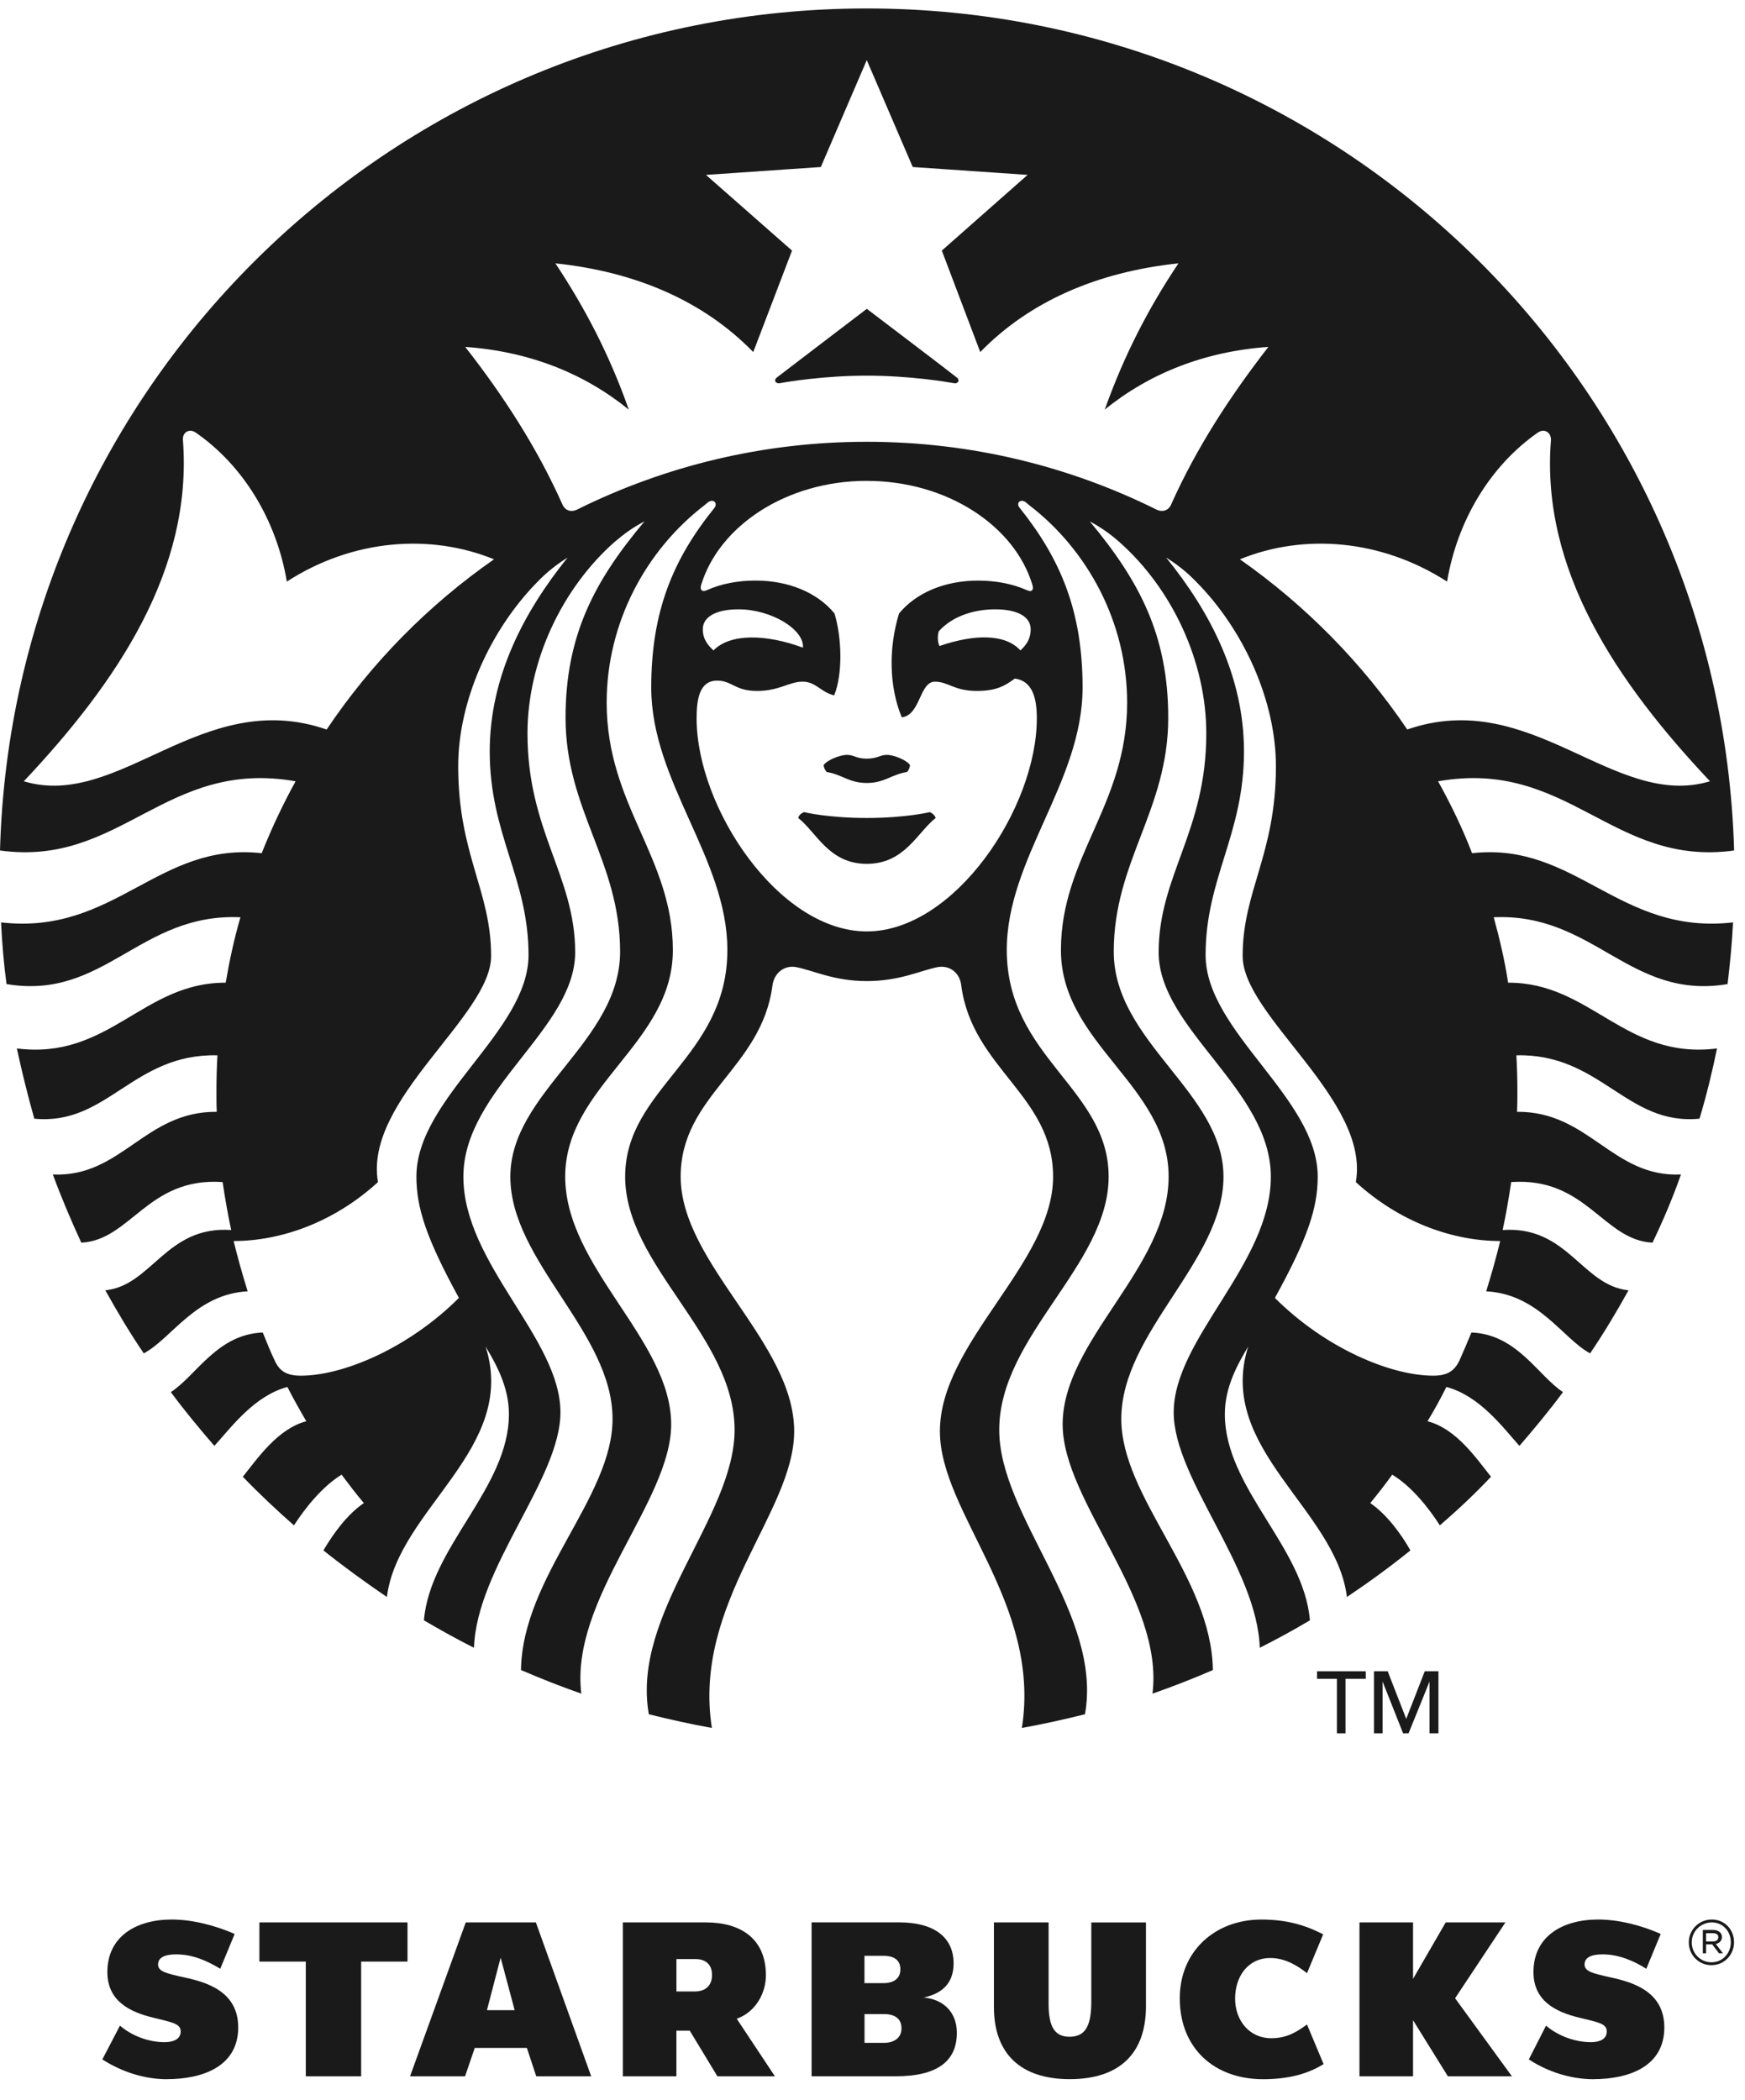 <svg width="59" height="71" viewBox="0 0 59 71" fill="none" xmlns="http://www.w3.org/2000/svg">
<g id="SBX">
<path d="M46.919 56.496L47.546 58.106Z" fill="#1A1A1A"/>
<path d="M32.263 12.954C31.997 12.907 30.755 12.699 29.306 12.699C27.857 12.699 26.617 12.907 26.362 12.954C26.211 12.977 26.153 12.839 26.27 12.758C26.373 12.676 29.308 10.44 29.308 10.44C29.308 10.44 32.253 12.675 32.346 12.758C32.461 12.837 32.403 12.977 32.265 12.954H32.263ZM27.183 27.453C27.183 27.453 27.021 27.511 26.987 27.651C27.602 28.125 28.019 29.202 29.306 29.202C30.593 29.202 31.023 28.125 31.637 27.651C31.59 27.511 31.44 27.453 31.44 27.453C31.44 27.453 30.629 27.651 29.306 27.651C27.983 27.651 27.183 27.453 27.183 27.453ZM29.306 25.646C28.947 25.646 28.878 25.518 28.634 25.518C28.391 25.518 27.951 25.703 27.846 25.866C27.857 25.958 27.893 26.028 27.951 26.098C28.472 26.179 28.704 26.468 29.306 26.468C29.908 26.468 30.14 26.179 30.663 26.098C30.733 26.028 30.755 25.958 30.768 25.866C30.676 25.703 30.223 25.518 29.991 25.518C29.747 25.518 29.666 25.646 29.306 25.646ZM58.596 31.181C58.562 31.888 58.492 32.583 58.411 33.266C55.095 33.821 53.901 30.856 50.504 31.007C50.701 31.724 50.876 32.466 50.991 33.219C53.797 33.206 54.933 35.835 58.054 35.442C57.89 36.242 57.694 37.041 57.462 37.816C54.992 38.058 54.122 35.605 51.27 35.674C51.293 36.08 51.304 36.484 51.304 36.901C51.304 37.133 51.304 37.364 51.293 37.584C53.727 37.562 54.516 39.808 56.835 39.702C56.558 40.491 56.233 41.255 55.873 42.007C54.203 41.926 53.635 39.783 51.095 39.959C51.014 40.502 50.921 41.048 50.806 41.58C53.008 41.429 53.484 43.456 55.061 43.618C54.656 44.349 54.227 45.066 53.763 45.749C52.836 45.253 52.025 43.745 50.249 43.652C50.423 43.097 50.585 42.518 50.723 41.952C49.148 41.952 47.349 41.337 45.842 39.96C46.329 37.18 42.015 34.355 42.015 32.317C42.015 30.105 43.14 28.887 43.14 25.901C43.14 23.702 42.06 21.292 40.438 19.66C40.124 19.335 39.8 19.08 39.428 18.848C40.924 20.69 42.06 22.88 42.06 25.403C42.06 28.206 40.762 29.689 40.762 32.282C40.762 34.876 44.553 37.112 44.553 39.774C44.553 40.829 44.217 41.859 43.105 43.875C44.809 45.577 47.023 46.504 48.461 46.504C48.927 46.504 49.169 46.353 49.344 45.994C49.483 45.681 49.621 45.356 49.75 45.045C51.291 45.102 52.001 46.504 52.846 47.059C52.382 47.684 51.884 48.286 51.373 48.877C50.804 48.24 50.027 47.185 48.904 46.885C48.706 47.28 48.498 47.661 48.266 48.044C49.24 48.299 49.902 49.282 50.412 49.92C49.867 50.499 49.287 51.043 48.683 51.564C48.312 50.985 47.732 50.245 47.072 49.85C46.84 50.175 46.585 50.499 46.33 50.811C46.876 51.181 47.374 51.853 47.687 52.41C47.002 52.965 46.283 53.487 45.541 53.985C45.17 51.009 41.111 48.971 42.202 45.52C41.843 46.123 41.413 46.887 41.413 47.802C41.413 50.303 44.081 52.285 44.289 54.774C43.743 55.099 43.175 55.41 42.594 55.701C42.502 52.979 39.684 49.991 39.684 47.745C39.684 45.245 42.968 42.731 42.968 39.777C42.968 36.823 39.175 34.787 39.175 32.193C39.175 29.6 40.786 28.105 40.786 24.794C40.786 22.362 39.628 19.897 37.843 18.319C37.529 18.042 37.216 17.823 36.846 17.625C38.526 19.64 39.499 21.481 39.499 24.261C39.499 27.386 37.657 29.113 37.657 32.169C37.657 35.225 41.367 36.929 41.367 39.777C41.367 42.625 37.912 45.035 37.912 47.966C37.912 50.629 40.962 53.292 41.009 56.454C40.347 56.743 39.662 57.009 38.967 57.252C39.361 54.057 35.929 50.756 35.929 48.15C35.929 45.301 39.512 42.857 39.512 39.775C39.512 36.694 35.871 35.283 35.871 32.122C35.871 28.96 38.109 27.224 38.109 23.751C38.109 21.029 36.763 18.585 34.804 17.081C34.757 17.045 34.723 17.011 34.678 16.975C34.493 16.849 34.34 17.011 34.48 17.173C35.859 18.897 36.603 20.659 36.603 23.241C36.603 26.437 34.04 29.02 34.04 32.112C34.04 35.747 37.484 36.789 37.484 39.777C37.484 42.765 33.785 45.163 33.785 48.336C33.785 51.277 37.288 54.544 36.684 57.949C35.987 58.122 35.269 58.284 34.551 58.411C35.213 54.183 31.779 51.139 31.779 48.382C31.779 45.382 35.606 42.706 35.606 39.777C35.606 37.021 32.859 36.119 32.498 33.294C32.451 32.91 32.14 32.622 31.71 32.691C31.153 32.795 30.434 33.165 29.309 33.165C28.185 33.165 27.477 32.795 26.909 32.691C26.492 32.622 26.179 32.91 26.12 33.294C25.762 36.119 23.014 37.021 23.014 39.777C23.014 42.706 26.852 45.382 26.852 48.382C26.852 51.137 23.409 54.183 24.069 58.411C23.35 58.284 22.631 58.122 21.937 57.949C21.334 54.544 24.837 51.278 24.837 48.336C24.837 45.163 21.137 42.778 21.137 39.777C21.137 36.776 24.593 35.747 24.593 32.112C24.593 29.02 22.019 26.437 22.019 23.241C22.019 20.659 22.761 18.897 24.152 17.173C24.278 17.011 24.129 16.849 23.944 16.975C23.897 17.011 23.863 17.045 23.816 17.081C21.857 18.585 20.512 21.029 20.512 23.751C20.512 27.224 22.75 28.973 22.75 32.122C22.75 35.27 19.11 36.708 19.11 39.775C19.11 42.843 22.693 45.301 22.693 48.15C22.693 50.754 19.26 54.055 19.655 57.252C18.959 57.009 18.287 56.743 17.615 56.454C17.662 53.292 20.711 50.629 20.711 47.966C20.711 45.037 17.255 42.638 17.255 39.777C17.255 36.916 20.966 35.226 20.966 32.169C20.966 29.111 19.122 27.386 19.122 24.261C19.122 21.481 20.096 19.64 21.791 17.625C21.407 17.823 21.106 18.042 20.781 18.319C18.996 19.895 17.835 22.36 17.835 24.794C17.835 28.105 19.447 29.6 19.447 32.193C19.447 34.787 15.667 36.836 15.667 39.777C15.667 42.718 18.949 45.243 18.949 47.745C18.949 49.991 16.119 52.979 16.026 55.701C15.447 55.412 14.89 55.099 14.333 54.774C14.543 52.285 17.207 50.305 17.207 47.802C17.207 46.887 16.779 46.123 16.419 45.52C17.521 48.972 13.45 51.011 13.081 53.985C12.35 53.487 11.631 52.966 10.935 52.41C11.26 51.855 11.746 51.183 12.303 50.811C12.037 50.498 11.793 50.175 11.55 49.85C10.901 50.245 10.31 50.985 9.939 51.564C9.348 51.043 8.767 50.499 8.21 49.92C8.72 49.284 9.393 48.299 10.356 48.044C10.135 47.663 9.916 47.28 9.718 46.885C8.593 47.187 7.827 48.24 7.248 48.877C6.738 48.286 6.238 47.684 5.776 47.059C6.634 46.504 7.342 45.102 8.884 45.045C9.012 45.356 9.138 45.681 9.289 45.994C9.452 46.353 9.695 46.504 10.171 46.504C11.597 46.504 13.811 45.577 15.516 43.875C14.415 41.861 14.079 40.829 14.079 39.774C14.079 37.111 17.87 34.864 17.87 32.282C17.87 29.701 16.558 28.207 16.558 25.403C16.558 22.88 17.707 20.69 19.191 18.848C18.819 19.082 18.494 19.337 18.181 19.66C16.571 21.291 15.492 23.701 15.492 25.901C15.492 28.889 16.605 30.105 16.605 32.317C16.605 34.355 12.292 37.179 12.78 39.96C11.273 41.337 9.474 41.952 7.899 41.952C8.038 42.518 8.2 43.097 8.374 43.652C6.612 43.745 5.8 45.253 4.861 45.749C4.396 45.068 3.968 44.349 3.562 43.618C5.14 43.456 5.615 41.429 7.817 41.58C7.702 41.048 7.608 40.502 7.527 39.959C4.998 39.783 4.419 41.927 2.749 42.007C2.402 41.255 2.077 40.491 1.787 39.702C4.106 39.808 4.895 37.562 7.329 37.584C7.318 37.364 7.318 37.132 7.318 36.901C7.318 36.484 7.329 36.08 7.352 35.674C4.499 35.605 3.63 38.06 1.16 37.816C0.94 37.041 0.743 36.242 0.57 35.442C3.689 35.837 4.825 33.208 7.631 33.219C7.759 32.466 7.921 31.724 8.129 31.007C4.719 30.856 3.538 33.821 0.221 33.266C0.128 32.583 0.07 31.887 0.036 31.181C3.885 31.622 5.334 28.448 8.848 28.842C9.184 27.998 9.567 27.185 9.995 26.411C5.589 25.635 4.093 29.317 0 28.75C0.433 12.954 13.386 0.286 29.306 0.286C45.227 0.286 58.179 12.954 58.632 28.75C54.526 29.317 53.029 25.634 48.623 26.411C49.053 27.187 49.448 27.998 49.772 28.842C53.286 28.448 54.735 31.622 58.596 31.181ZM16.703 18.907C14.544 18.027 11.925 18.223 9.698 19.66C9.351 17.586 8.226 15.734 6.615 14.621C6.394 14.471 6.162 14.621 6.185 14.877C6.521 19.265 3.958 23.064 0.805 26.411C4.051 27.383 6.823 23.202 11.044 24.661C12.551 22.415 14.476 20.458 16.703 18.907ZM29.306 16.255C26.581 16.255 24.309 17.784 23.706 19.776C23.659 19.926 23.728 20.031 23.902 19.95C24.389 19.731 24.947 19.626 25.549 19.626C26.662 19.626 27.636 20.031 28.215 20.737C28.47 21.583 28.493 22.798 28.204 23.506C27.751 23.402 27.589 23.043 27.136 23.043C26.683 23.043 26.348 23.357 25.596 23.357C24.845 23.357 24.749 23.008 24.249 23.008C23.659 23.008 23.553 23.611 23.553 24.283C23.553 27.317 26.336 31.486 29.305 31.486C32.273 31.486 35.056 27.318 35.056 24.283C35.056 23.611 34.916 23.021 34.314 22.938C34.003 23.159 33.724 23.357 33.027 23.357C32.263 23.357 32.054 23.043 31.614 23.043C31.08 23.043 31.127 24.178 30.489 24.248C30.061 23.217 30.038 21.909 30.397 20.739C30.978 20.033 31.951 19.627 33.065 19.627C33.667 19.627 34.236 19.733 34.723 19.952C34.897 20.033 34.955 19.929 34.908 19.778C34.316 17.785 32.033 16.256 29.308 16.256L29.306 16.255ZM33.642 20.598C32.993 20.598 32.229 20.796 31.742 21.339C31.695 21.479 31.695 21.7 31.765 21.838C32.946 21.432 33.99 21.421 34.501 21.987C34.769 21.745 34.848 21.524 34.848 21.27C34.848 20.875 34.454 20.598 33.642 20.598ZM24.123 21.987C24.691 21.407 25.896 21.432 27.149 21.894C27.196 21.281 26.083 20.598 24.97 20.598C24.17 20.598 23.762 20.875 23.762 21.27C23.762 21.524 23.855 21.745 24.123 21.987ZM42.883 11.727C40.738 11.878 38.86 12.62 37.352 13.847C38.002 12.027 38.813 10.442 39.845 8.902C37.107 9.19 34.813 10.185 33.143 11.901L31.844 8.471L34.744 5.912L30.861 5.646L29.306 2.032L27.753 5.646L23.869 5.912L26.779 8.471L25.468 11.901C23.798 10.185 21.515 9.19 18.778 8.902C19.799 10.44 20.62 12.027 21.26 13.847C19.752 12.62 17.886 11.878 15.729 11.727C17.027 13.384 18.163 15.143 19.011 17.042C19.103 17.263 19.312 17.332 19.532 17.216C22.477 15.757 25.793 14.934 29.306 14.934C32.82 14.934 36.137 15.757 39.081 17.216C39.301 17.331 39.511 17.263 39.603 17.042C40.45 15.143 41.598 13.384 42.885 11.727H42.883ZM47.578 24.661C51.786 23.202 54.558 27.383 57.817 26.411C54.664 23.064 52.09 19.267 52.439 14.877C52.45 14.621 52.218 14.471 51.999 14.621C50.397 15.734 49.274 17.586 48.927 19.66C46.689 18.222 44.079 18.027 41.922 18.907C44.138 20.458 46.062 22.415 47.581 24.661H47.578Z" fill="#1A1A1A"/>
<path d="M45.493 58.593H45.202V56.751H44.53V56.496H46.178V56.751H45.493V58.593Z" fill="#1A1A1A"/>
<path d="M47.546 58.106L48.172 56.496H48.635V58.593H48.334V56.843L47.625 58.593H47.44L46.746 56.843V58.593H46.455V56.496H46.919L47.546 58.106Z" fill="#1A1A1A"/>
<path d="M38.746 67.817C38.746 69.422 37.846 70.284 36.169 70.284C34.493 70.284 33.605 69.409 33.605 67.842V64.985H35.454V67.744C35.454 68.51 35.66 68.851 36.158 68.851C36.656 68.851 36.898 68.547 36.898 67.673V64.987H38.746V67.819V67.817Z" fill="#1A1A1A"/>
<path d="M12.211 66.31V70.188H10.339V66.31H8.77V64.985H13.778V66.31H12.211Z" fill="#1A1A1A"/>
<path d="M16.927 66.177L16.464 67.952H17.401L16.927 66.177ZM18.131 70.188L17.814 69.228H16.052L15.724 70.188H13.864L15.748 64.985H18.118L19.989 70.188H18.129H18.131Z" fill="#1A1A1A"/>
<path d="M44.751 69.774L44.191 68.437C43.85 68.681 43.524 68.9 42.976 68.9C42.247 68.9 41.76 68.304 41.76 67.562C41.76 66.821 42.187 66.189 42.951 66.189C43.438 66.189 43.85 66.433 44.191 66.701L44.738 65.388C44.118 65.071 43.498 64.889 42.648 64.889C41.08 64.889 39.889 65.959 39.889 67.551C39.889 69.229 41.043 70.286 42.708 70.286C43.62 70.286 44.263 70.079 44.751 69.776V69.774Z" fill="#1A1A1A"/>
<path d="M48.954 70.188L47.776 68.291V70.188H45.965V64.985H47.776V66.894L48.881 64.985H50.9L49.198 67.549L51.119 70.188H48.954Z" fill="#1A1A1A"/>
<path d="M5.648 70.284C6.827 70.284 8.054 69.87 8.054 68.535C8.054 67.343 7.034 67.016 6.232 66.845C5.636 66.712 5.344 66.65 5.344 66.407C5.344 66.091 5.758 66.066 5.964 66.066C6.511 66.066 7.009 66.285 7.447 66.553L7.934 65.375C7.29 65.096 6.524 64.888 5.807 64.888C4.591 64.888 3.63 65.471 3.63 66.663C3.63 67.635 4.372 68.012 5.187 68.207C5.747 68.353 6.11 68.388 6.11 68.669C6.11 68.95 5.831 69.034 5.563 69.034C4.968 69.034 4.408 68.78 4.056 68.475L3.46 69.617C4.104 70.031 4.87 70.286 5.648 70.286V70.284Z" fill="#1A1A1A"/>
<path d="M53.878 70.284C55.056 70.284 56.272 69.87 56.272 68.535C56.272 67.343 55.251 67.016 54.462 66.845C53.867 66.712 53.575 66.65 53.575 66.407C53.575 66.091 53.977 66.066 54.195 66.066C54.729 66.066 55.24 66.285 55.663 66.553L56.15 65.375C55.519 65.096 54.753 64.888 54.036 64.888C52.807 64.888 51.848 65.471 51.848 66.663C51.848 67.635 52.588 68.012 53.403 68.207C53.974 68.353 54.326 68.388 54.326 68.669C54.326 68.95 54.058 69.034 53.792 69.034C53.197 69.034 52.625 68.78 52.273 68.475L51.691 69.617C52.322 70.031 53.101 70.286 53.88 70.286L53.878 70.284Z" fill="#1A1A1A"/>
<path d="M57.1 65.665V65.654C57.1 65.24 57.441 64.888 57.877 64.888C58.314 64.888 58.63 65.229 58.63 65.654C58.63 66.079 58.301 66.431 57.864 66.431C57.428 66.431 57.1 66.079 57.1 65.665ZM58.521 65.654C58.521 65.289 58.254 64.985 57.879 64.985C57.504 64.985 57.199 65.289 57.199 65.654V65.665C57.199 66.03 57.491 66.334 57.866 66.334C58.241 66.334 58.521 66.03 58.521 65.654ZM57.574 65.24H57.927C58.025 65.24 58.109 65.276 58.158 65.325C58.195 65.36 58.219 65.409 58.219 65.471V65.484C58.219 65.605 58.133 65.69 58.012 65.714L58.255 66.03H58.122L57.89 65.727H57.684V66.03H57.574V65.24ZM57.914 65.63C58.025 65.63 58.098 65.581 58.098 65.484C58.098 65.399 58.036 65.35 57.914 65.35H57.684V65.63H57.914Z" fill="#1A1A1A"/>
<path d="M24.911 68.242C25.556 68.012 25.896 67.368 25.896 66.772C25.896 65.545 25.057 64.985 23.866 64.985H21.059V70.188H22.87V68.645H23.321L24.256 70.188H26.201L24.911 68.244V68.242ZM24.074 66.772C24.074 67.113 23.855 67.319 23.503 67.319H22.871V66.225H23.516C23.856 66.225 24.074 66.407 24.074 66.761V66.774V66.772Z" fill="#1A1A1A"/>
<path d="M31.233 67.525C31.901 67.379 32.242 67.002 32.242 66.37C32.242 65.482 31.573 64.984 30.406 64.984H27.441V70.187H30.285C31.659 70.187 32.352 69.7 32.352 68.716C32.352 68.036 31.913 67.587 31.233 67.525ZM29.228 66.115H29.884C30.225 66.115 30.442 66.261 30.442 66.564V66.576C30.442 66.868 30.234 67.038 29.871 67.038H29.228V66.115ZM30.48 68.57C30.48 68.874 30.249 69.057 29.886 69.057H29.23V68.085H29.897C30.251 68.085 30.48 68.242 30.48 68.559V68.572V68.57Z" fill="#1A1A1A"/>
</g>
</svg>
